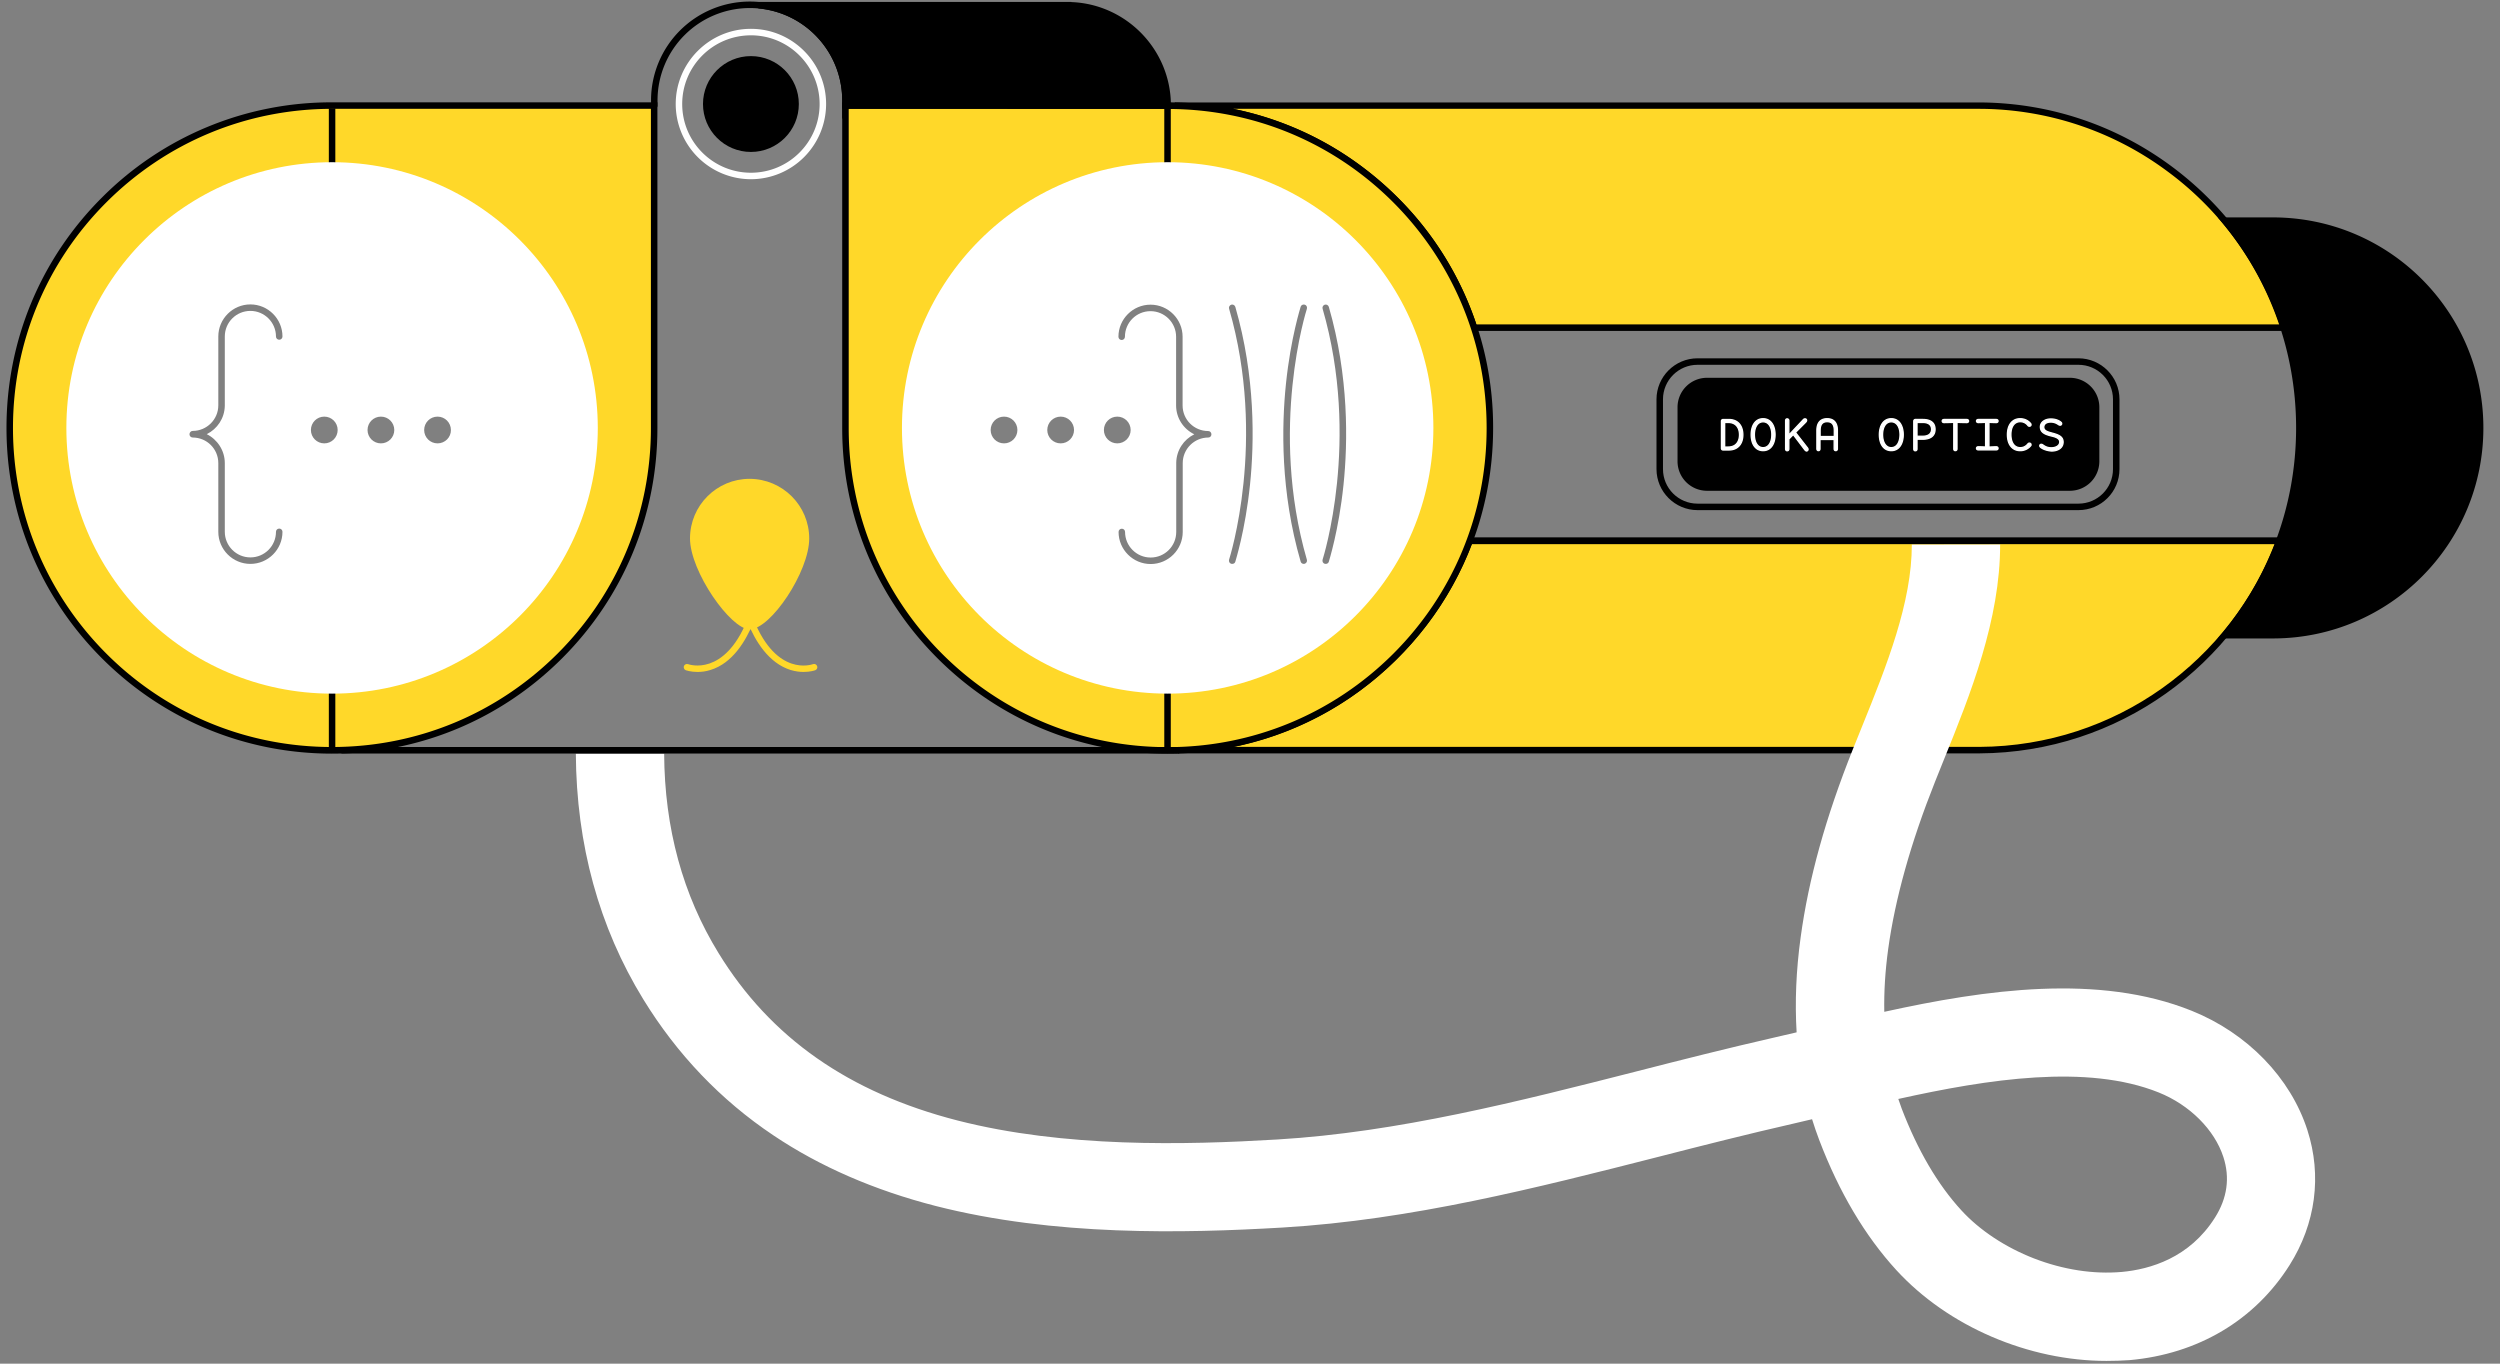 <svg version="1.1" id="Layer_1" xmlns="http://www.w3.org/2000/svg" x="0" y="0" viewBox="0 0 1925 1050" style="enable-background:new 0 0 1925 1050" xml:space="preserve"><rect x="0" y="0" width="1925" height="1050" fill="#808080" stroke="none"/><style>.st0{fill:#ffd829}.st2,.st4{stroke-miterlimit:10}.st2{fill:none;stroke:#000;stroke-width:5;stroke-linecap:round;stroke-linejoin:round}.st4{stroke:#fff}.st4,.st5{fill:#fff}</style><path class="st0" d="M1135 252.3h623.7c-32.3-98.8-124.9-170.3-234.4-170.9H907.1c106.7 3.4 196.3 74 227.9 170.9z"/><path d="M1762.2 254.8h-629l-.6-1.7c-15.5-47.6-44.9-88.8-85-119.3-40.8-31-89.4-48.3-140.6-49.9l-2.4-.1v-4.9h622.3c52.7.8 102.8 17.8 145.1 49.1 42.1 31.2 72.9 73.9 89.2 123.5l1 3.3zm-625.4-5h618.5A244.54 244.54 0 0 0 1669 132a243.64 243.64 0 0 0-144.6-48.2H949.7c36.5 7.5 70.9 23 101 46 40.4 30.7 70.1 72.2 86.1 120z"/><path d="M907.1 577.6h617.3c105.8-.6 195.9-67.5 230.9-161.2h-623.7c-34.3 91.9-121.5 157.9-224.5 161.2z" style="fill:#ffd829;stroke:#000;stroke-width:5;stroke-miterlimit:10"/><path class="st2" d="M503.8 81.3v-4a73.6 73.6 0 0 1 73.6-73.6h0A73.6 73.6 0 0 1 651 77.3v12.8"/><path d="M1751.1 167.4h-43.4c37.6 43.5 60.3 100.1 60.3 162.1s-22.7 118.6-60.3 162.1h43.4c89.1-.5 161.1-72.9 161.1-162.1 0-89.2-72-161.5-161.1-162.1zM1616.5 355.3a22.7 22.7 0 0 1-22.6 22.6h-279.6a22.7 22.7 0 0 1-22.6-22.6v-41.8a22.7 22.7 0 0 1 22.6-22.6h279.6a22.7 22.7 0 0 1 22.6 22.6v41.8z"/><path d="M1600.4 392.8h-293.3c-17.4 0-31.6-14.2-31.6-31.6v-53.7c0-17.4 14.2-31.6 31.6-31.6h293.3c17.4 0 31.6 14.2 31.6 31.6v53.7c0 17.5-14.1 31.6-31.6 31.6zm-293.3-111.9c-14.7 0-26.6 11.9-26.6 26.6v53.7c0 14.7 11.9 26.6 26.6 26.6h293.3c14.7 0 26.6-11.9 26.6-26.6v-53.7c0-14.7-11.9-26.6-26.6-26.6h-293.3z"/><g style="enable-background:new"><path class="st4" d="M1325.5 345.1v-20.8c0-.8.5-1.3 1.3-1.3h4.3c7.3 0 10.9 5 10.9 11.8 0 6.7-3.6 11.7-10.9 11.7h-4.3c-.8 0-1.3-.5-1.3-1.4zm2.5-.9h2.8c6.1 0 8.6-4.4 8.6-9.4 0-5.1-2.5-9.5-8.6-9.5h-2.8v18.9zM1348.4 334.7c0-6.9 3.2-12.3 9.2-12.3s9.2 5.4 9.2 12.3-3.2 12.3-9.2 12.3-9.2-5.3-9.2-12.3zm15.9 0c0-5.7-2.4-9.9-6.7-9.9s-6.7 4.2-6.7 9.9 2.4 10 6.7 10 6.7-4.3 6.7-10zM1389.5 346.1l-8.7-11.5-3.4 3.5v7.6c0 .9-.5 1.4-1.3 1.4-.7 0-1.2-.5-1.2-1.4v-21.8c0-.9.5-1.4 1.2-1.4s1.3.5 1.3 1.4V335l10.9-11.6c.5-.6.9-.9 1.6-.9.6 0 1.2.4 1.2 1.2 0 .5-.3.9-.7 1.4l-7.9 7.9 9.2 11.8c.4.5.5.8.5 1.3 0 .6-.5 1.2-1.3 1.2-.6-.3-.9-.5-1.4-1.2zM1399 345.6v-14.2c0-5.5 2.5-9 7.9-9s7.9 3.5 7.9 9v14.2c0 .9-.5 1.4-1.3 1.4-.7 0-1.2-.5-1.2-1.4v-7.2h-10.9v7.2c0 .9-.5 1.4-1.2 1.4s-1.2-.5-1.2-1.4zm7.9-20.9c-3.7 0-5.4 2.3-5.4 6.7v4.7h10.9v-4.7c0-4.4-1.7-6.7-5.5-6.7zM1447.1 334.7c0-6.9 3.2-12.3 9.2-12.3s9.2 5.4 9.2 12.3-3.2 12.3-9.2 12.3-9.2-5.3-9.2-12.3zm15.9 0c0-5.7-2.4-9.9-6.7-9.9s-6.7 4.2-6.7 9.9 2.4 10 6.7 10 6.7-4.3 6.7-10zM1474.9 323h5.8c5 0 9.3 1.9 9.3 7.6 0 5.5-4.3 7.6-9.3 7.6h-4.6v7.5c0 .9-.5 1.4-1.3 1.4s-1.2-.5-1.2-1.4v-21.3c0-.9.5-1.4 1.3-1.4zm1.2 12.9h4.6c3.7 0 6.6-1.6 6.6-5.3 0-3.8-2.9-5.3-6.6-5.3h-4.6v10.6zM1496.9 325.4c-.9 0-1.4-.5-1.4-1.2s.5-1.2 1.4-1.2h17.5c.9 0 1.4.5 1.4 1.2s-.5 1.2-1.4 1.2c-1.5 0-5.9-.1-7.5-.2v20.4c0 .9-.5 1.4-1.3 1.4s-1.2-.5-1.2-1.4v-20.4c-1.6.1-6 .2-7.5.2zM1523.3 325.4c-.9 0-1.4-.5-1.4-1.2s.5-1.2 1.4-1.2h13.8c.9 0 1.4.5 1.4 1.2s-.5 1.2-1.4 1.2c-1.2 0-4.2-.1-5.6-.2v19c1.4 0 4.4-.2 5.6-.2.9 0 1.4.5 1.4 1.2s-.5 1.2-1.4 1.2h-13.8c-.9 0-1.4-.5-1.4-1.2s.5-1.2 1.4-1.2c1.2 0 4.2.1 5.6.2v-19c-1.3.1-4.3.2-5.6.2zM1555.6 344.7c2.3 0 4.2-.9 5.8-2.8.4-.5.7-.7 1.3-.7.6 0 1.2.5 1.2 1.1 0 .5-.2.8-.5 1.2a10.3 10.3 0 0 1-7.9 3.5c-6.1 0-9.8-4.9-9.8-12.3s3.7-12.3 9.8-12.3c2.8 0 5.7 1 7.9 3.5.3.3.5.6.5 1.2 0 .7-.6 1.1-1.2 1.1s-.9-.2-1.3-.7a7.24 7.24 0 0 0-5.8-2.8c-4.3 0-7.2 3.5-7.2 9.9s2.8 10.1 7.2 10.1zM1572.2 345.1c-1.1-.7-1.6-1.2-1.6-1.9 0-.6.5-1.1 1.2-1.1.6 0 1 .3 2 1 1.6 1.1 3.5 1.7 5.7 1.7 3.3 0 6.5-1.5 6.5-4.5 0-2.5-2.5-3.7-6.5-4.6-5.4-1.3-8.4-3-8.4-7 0-3.7 3.6-6.1 8.1-6.1 2.8 0 5.6.8 7.5 2.3.5.4.8.7.8 1.3 0 .7-.5 1.2-1.2 1.2-.5 0-.9-.2-1.5-.6a9.9 9.9 0 0 0-5.7-1.8c-3.5 0-5.4 1.6-5.4 3.9 0 2.7 2.8 3.6 6.2 4.5 5.3 1.4 8.7 2.8 8.7 7 0 4.4-3.9 6.9-9 6.9-3.3-.3-5.8-1.2-7.4-2.2z"/></g><path class="st0" d="M255.7 81.3c-137 0-248.1 111.1-248.1 248.1v.2c0 137 111.1 248.1 248.1 248.1s248.1-111.1 248.1-248.1V81.3H255.7zm0 434.2c-102.7 0-186-83.3-186-186s83.3-186 186-186 186 83.3 186 186-83.3 186-186 186z"/><path d="M255.7 580.3c-67 0-129.9-26.1-177.2-73.4S5 396.6 5 329.6v-.2c0-66.9 26.1-129.9 73.4-177.2a249.1 249.1 0 0 1 177.2-73.4h250.6v250.9c0 67-26.1 129.9-73.4 177.2s-110.2 73.4-177.1 73.4zm0-496.5c-65.6 0-127.3 25.6-173.7 71.9-46.4 46.4-72 108.1-72 173.7v.2c0 65.6 25.6 127.3 71.9 173.7 46.4 46.4 108.1 71.9 173.7 71.9s127.3-25.6 173.7-71.9c46.4-46.4 71.9-108.1 71.9-173.7V83.8H255.7zm0 434.2c-104 0-188.5-84.6-188.5-188.5S151.7 141 255.7 141s188.5 84.6 188.5 188.5S359.6 518 255.7 518zm0-372c-101.2 0-183.5 82.3-183.5 183.5S154.5 513 255.7 513s183.5-82.3 183.5-183.5S356.9 146 255.7 146z"/><path d="M253.2 83.4h5v45.9h-5zM253.2 530h5v45.9h-5z"/><path class="st5" d="M255.7 124.9c-113 0-204.6 91.6-204.6 204.6s91.6 204.6 204.6 204.6 204.6-91.6 204.6-204.6c-.1-113-91.7-204.6-204.6-204.6zm-82.6 231.7v52.9c0 10.8 8.8 19.7 19.7 19.7s19.7-8.8 19.7-19.7c0-1.4 1.1-2.5 2.5-2.5s2.5 1.1 2.5 2.5c0 13.6-11.1 24.7-24.7 24.7s-24.7-11.1-24.7-24.7v-52.9c0-10.9-8.8-19.7-19.7-19.7-1.4 0-2.5-1.1-2.5-2.5s1.1-2.6 2.5-2.6c10.8 0 19.7-8.8 19.7-19.7v-53c0-13.6 11.1-24.7 24.7-24.7s24.7 11.1 24.7 24.7c0 1.4-1.1 2.5-2.5 2.5s-2.5-1.1-2.5-2.5c0-10.8-8.8-19.7-19.7-19.7s-19.7 8.8-19.7 19.7v53.4c-.2 9.6-5.8 17.8-13.9 21.8 8.2 4.1 13.9 12.6 13.9 22.3zm76.6-15.2c-5.7 0-10.3-4.6-10.3-10.3s4.6-10.3 10.3-10.3 10.3 4.6 10.3 10.3c0 5.7-4.6 10.3-10.3 10.3zm43.6 0c-5.7 0-10.3-4.6-10.3-10.3s4.6-10.3 10.3-10.3 10.3 4.6 10.3 10.3c0 5.7-4.6 10.3-10.3 10.3zm43.6 0c-5.7 0-10.3-4.6-10.3-10.3s4.6-10.3 10.3-10.3 10.3 4.6 10.3 10.3c.1 5.7-4.6 10.3-10.3 10.3z"/><g><path class="st0" d="M899.1 81.3H651v248.4c0 137 111.1 248.1 248.1 248.1s248.1-111.1 248.1-248.1v-.2c.1-137.1-111-248.2-248.1-248.2zm.8 442.8c-108.1 0-195.7-87.6-195.7-195.7s87.6-195.7 195.7-195.7 195.7 87.6 195.7 195.7-87.6 195.7-195.7 195.7z"/><path d="M899.1 580.3c-67 0-129.9-26.1-177.2-73.4s-73.4-110.3-73.4-177.2V78.8h250.6c67 0 129.9 26.1 177.2 73.4a249.1 249.1 0 0 1 73.4 177.2v.2c0 67-26.1 129.9-73.4 177.2-47.3 47.4-110.2 73.5-177.2 73.5zM653.5 83.8v245.9c0 65.6 25.6 127.3 71.9 173.7 46.4 46.4 108.1 71.9 173.7 71.9s127.3-25.6 173.7-71.9c46.4-46.4 71.9-108.1 71.9-173.7v-.2c0-65.6-25.6-127.3-71.9-173.7-46.4-46.4-108.1-71.9-173.7-71.9l-245.6-.1zm246.4 442.8c-109.3 0-198.2-88.9-198.2-198.2s88.9-198.2 198.2-198.2 198.2 88.9 198.2 198.2-88.9 198.2-198.2 198.2zm0-391.3c-106.5 0-193.2 86.7-193.2 193.2s86.7 193.2 193.2 193.2c106.5 0 193.2-86.7 193.2-193.2s-86.6-193.2-193.2-193.2z"/><path d="M896.5 80.4h5v49.3h-5zM896.5 527.6h5v49.3h-5z"/><g><path class="st5" d="M899.1 124.9c-113 0-204.6 91.6-204.6 204.6s91.6 204.6 204.6 204.6 204.6-91.6 204.6-204.6-91.6-204.6-204.6-204.6zm-126 216.5c-5.7 0-10.3-4.6-10.3-10.3s4.6-10.3 10.3-10.3 10.3 4.6 10.3 10.3c0 5.7-4.6 10.3-10.3 10.3zm43.6 0c-5.7 0-10.3-4.6-10.3-10.3s4.6-10.3 10.3-10.3 10.3 4.6 10.3 10.3-4.6 10.3-10.3 10.3zm33.3-10.3c0-5.7 4.6-10.3 10.3-10.3s10.3 4.6 10.3 10.3-4.6 10.3-10.3 10.3-10.3-4.6-10.3-10.3zm80.4 5.8c-10.8 0-19.7 8.8-19.7 19.7v53c0 13.6-11.1 24.7-24.7 24.7s-24.7-11.1-24.7-24.7c0-1.4 1.1-2.5 2.5-2.5s2.5 1.1 2.5 2.5c0 10.8 8.8 19.7 19.7 19.7s19.7-8.8 19.7-19.7v-53.4c.2-9.6 5.8-17.8 13.9-21.8-8.3-4-14-12.5-14-22.2v-52.9c0-10.8-8.8-19.7-19.7-19.7s-19.7 8.8-19.7 19.7c0 1.4-1.1 2.5-2.5 2.5s-2.5-1.1-2.5-2.5c0-13.6 11.1-24.7 24.7-24.7s24.7 11.1 24.7 24.7v52.9c0 10.9 8.8 19.7 19.7 19.7 1.4 0 2.5 1.1 2.5 2.5s-1 2.5-2.4 2.5zm32.1 36.4c-3.7 35.6-11.3 58.9-11.3 59.2-.3 1.1-1.3 1.7-2.4 1.7-.3 0-.5 0-.8-.1-1.3-.4-2-1.8-1.6-3.2.3-.9 29.3-92 0-193.2-.4-1.3.4-2.7 1.7-3.1 1.3-.4 2.7.4 3.1 1.7 15.5 53.7 14.7 104.2 11.3 137zm42.1 60.8c-.2.1-.5.1-.7.1-1.1 0-2.1-.7-2.4-1.8-15.6-53.7-14.7-104.1-11.3-137 3.7-35.6 11.3-58.9 11.3-59.2.4-1.3 1.8-2 3.2-1.6 1.3.4 2 1.8 1.6 3.2-.3.9-29.3 92 0 193.2.4 1.3-.4 2.7-1.7 3.1zm29.9-60.8c-3.7 35.6-11.3 58.9-11.3 59.2-.3 1.1-1.3 1.7-2.4 1.7-.3 0-.5 0-.8-.1-1.3-.4-2-1.8-1.6-3.2.3-.9 29.3-92 0-193.2-.4-1.3.4-2.7 1.7-3.1 1.3-.4 2.7.4 3.1 1.7 15.5 53.7 14.7 104.2 11.3 137z"/></g></g><g><path d="M651 77.3v3.9h248.1A77.2 77.2 0 0 0 822.4 4H584.1A73.62 73.62 0 0 1 651 77.3z"/><path d="M901.6 83.7H648.5v-6.4c0-17.9-6.6-34.9-18.7-48.1a70.73 70.73 0 0 0-45.9-22.7l.2-5h240.8v.1c42.5 1.6 76.7 36.8 76.7 79.6v2.5zm-248.1-5h243.1c-1.3-39.8-34.1-71.9-74.2-72.2h-217a77.3 77.3 0 0 1 28.1 19.3c12.9 14.1 20 32.3 20 51.4v1.5z"/></g><g><path class="st5" d="M578.2 138a58 58 0 0 1-57.9-57.9c0-31.9 26-57.9 57.9-57.9s57.9 26 57.9 57.9a58 58 0 0 1-57.9 57.9zm0-110.8c-29.2 0-52.9 23.7-52.9 52.9S549 133 578.2 133s52.9-23.7 52.9-52.9c0-29.1-23.7-52.9-52.9-52.9z"/></g><g><circle cx="578.2" cy="80.1" r="36.9"/></g><g><path class="st5" d="M1622 1047.9c-59.9 0-121.9-26.4-161.8-69.9-24.1-26.3-44.1-60-59.4-100.2-2-5.2-3.8-10.6-5.5-16-5 1.2-10 2.3-14.9 3.5-34.2 7.8-69.3 16.7-103.2 25.4-93.7 23.9-190.5 48.6-289.6 54.5-76.5 4.5-175.9 6.7-267.1-16.6-47.2-12.1-89.3-30.4-125-54.4-40.5-27.1-74.2-62.4-100.2-104.8-34-55.4-51.5-119-51.9-189.1h68c.3 57.5 14.4 108.9 41.9 153.6 40 65.2 100.3 107.4 184.1 128.9 82 21 174.6 18.9 246.2 14.6 92.6-5.5 186.2-29.4 276.8-52.5 34.3-8.8 69.9-17.8 104.9-25.8 5.9-1.3 11.9-2.7 18.1-4.2-1.4-23.3-.4-47.7 3.1-73.2 6.1-44.8 19.2-92.2 40.3-145 2.3-5.8 4.7-11.7 7.1-17.6 18.8-46.4 38.3-95.3 38.2-139.8l68-.1c.1 57.9-22.9 115.5-43.2 165.5-2.4 5.8-4.7 11.6-6.9 17.2-18.7 46.9-30.8 90.3-36.1 128.9-2.3 16.8-3.3 32.9-3 48.3 78.1-17.2 165.1-29.6 236.7-.8 42.8 17.2 76.1 51.5 89.1 91.9 11.3 35.1 6.4 72-13.7 103.9-26.8 42.5-70.6 68.5-123.2 73.2-5.9.4-11.9.6-17.8.6zm-160.3-201.7c.8 2.5 1.7 5 2.6 7.4 12.3 32.1 27.7 58.5 46 78.4 14.1 15.4 34 28.5 55.9 37 22.5 8.7 45.8 12.3 67.5 10.4 21.9-2 52.2-10.8 71.8-41.8 9.5-15 11.7-30.7 6.5-46.7-6.8-21-25.9-40.1-49.8-49.7-55.1-22.1-131.1-10.4-200.5 5z"/></g><g><path d="M1131.5 414h632.9v5h-632.9z"/></g><g><path class="st0" d="M623.1 414.7c0 25.4-29.6 69.9-45.9 69.9-14.6 0-45.9-44.6-45.9-70s20.6-45.9 45.9-45.9c25.4.1 45.9 20.6 45.9 46z"/><path class="st0" d="M537 517.4c-5.3 0-8.7-1.3-8.9-1.3-1.3-.5-1.9-1.9-1.5-3.2.5-1.3 1.9-1.9 3.2-1.5 1.2.4 27.8 9.5 45.5-33.8.5-1.3 2-1.9 3.3-1.4 1.3.5 1.9 2 1.4 3.3-5.6 13.7-15.8 31.2-33 36.4-3.8 1.2-7.2 1.5-10 1.5z"/><path class="st0" d="M618.7 517.4c-2.9 0-6.2-.4-9.9-1.5-17.1-5.3-27.4-22.7-33-36.4-.5-1.3.1-2.7 1.4-3.3 1.3-.5 2.7.1 3.3 1.4 17.7 43.4 44.3 34.2 45.5 33.8 1.3-.5 2.7.2 3.2 1.5s-.2 2.7-1.5 3.2c-.3.1-3.8 1.3-9 1.3z"/></g><path class="st2" d="M907.1 577.7H263.7"/></svg>
